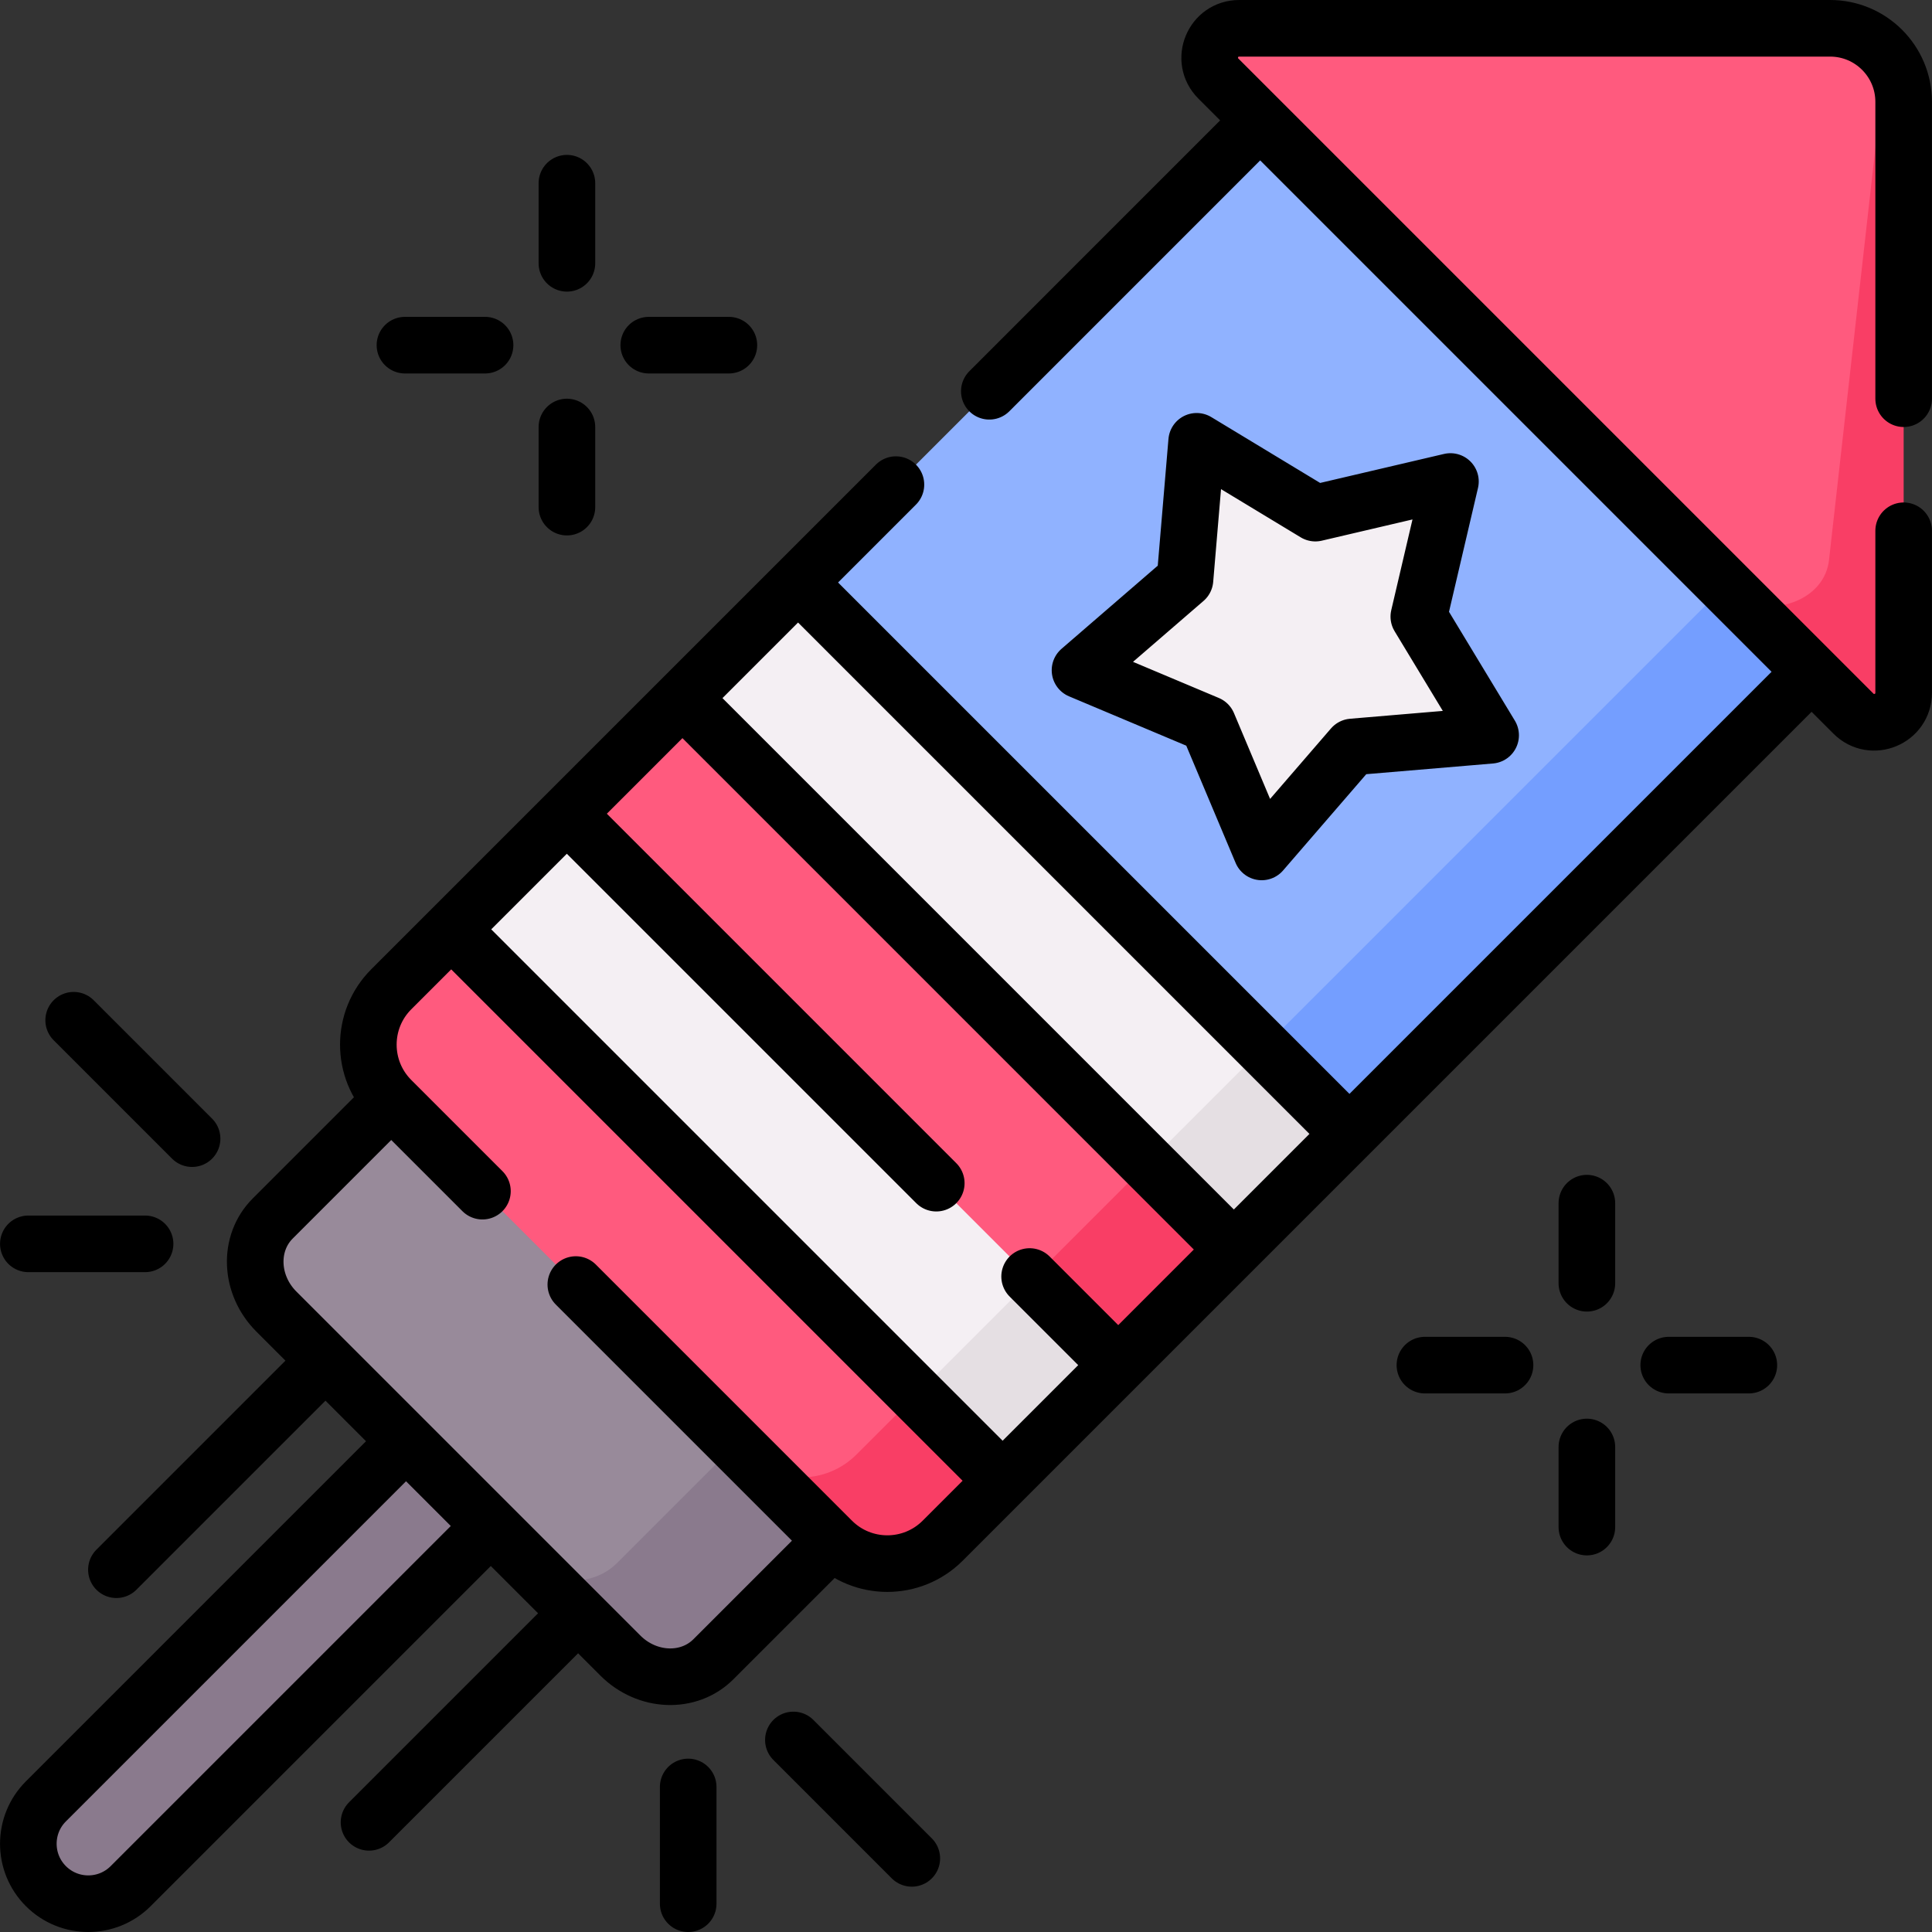 <svg xmlns="http://www.w3.org/2000/svg" xmlns:xlink="http://www.w3.org/1999/xlink" width="512" height="512" x="0" y="0" viewBox="0 0 512 512" style="enable-background:new 0 0 512 512" xml:space="preserve"><rect x="0" y="0" width="512" height="512" fill="#333333" stroke="none"/>  <g>    <path d="m12.163 477.382 115.908-115.908c6.048-6.048 15.901-6.605 22.227-.848 6.754 6.147 6.94 16.612.556 22.996L34.628 499.847c-6.204 6.204-16.262 6.204-22.465 0-6.204-6.203-6.204-16.262 0-22.465z" style="" fill="#8A7A8D" data-original="#8a7a8d"></path>    <path d="m164.288 432.174-22.508-16.057-68.543-68.543c-7.076-7.076-7.511-18.112-.973-24.65L209.83 185.358c6.538-6.538 17.575-6.103 24.65.973l91.172 91.172c7.076 7.076 7.511 18.112.973 24.65L188.939 433.147c-6.538 6.539-17.575 6.103-24.651-.973z" style="" fill="#988A9A" data-original="#988a9a"></path>    <path d="M326.63 302.15 189.06 439.72c-6.54 6.54-17.57 6.1-24.65-.97l-25.45-25.46c7.07 7.01 18.06 7.43 24.58.91l137.57-137.57c6.53-6.54 6.1-17.57-.98-24.65l25.52 25.52c7.08 7.08 7.51 18.11.98 24.65z" style="" fill="#8A7A8D" data-original="#8a7a8d"></path>    <path d="M489.211 150.851 349.846 292.715l-71.966-54.779-66.38-83.566L354.43 11.44z" style="" fill="#90B2FF" data-original="#90b2ff"></path>    <path d="m265.71 392.42-15.931 11.174c-8.1 8.1-21.24 8.1-29.34 0l-19.212-14.547-97.537-97.537c-8.1-8.1-8.1-21.24 0-29.34l15.89-15.88 83.176 54.21 62.954 91.92z" style="" fill="#FF5A7E" data-original="#ff5a7e"></path>    <path d="m379.674 128.705-29.9 6.999a2.998 2.998 0 0 1-2.237-.354l-26.274-15.896c-1.904-1.152-4.355.097-4.542 2.314l-2.583 30.6a3.003 3.003 0 0 1-1.028 2.018l-23.237 20.076c-1.684 1.455-1.253 4.172.797 5.035l28.304 11.912a3.002 3.002 0 0 1 1.601 1.601l11.912 28.304c.863 2.051 3.58 2.481 5.035.798l20.076-23.237a3 3 0 0 1 2.018-1.028l30.6-2.583c2.217-.187 3.466-2.638 2.314-4.542l-15.896-26.274a2.998 2.998 0 0 1-.354-2.237l6.999-29.9c.507-2.168-1.438-4.113-3.605-3.606zM211.5 154.37l-30.64 30.64 71.326 86.538 62.705 49.953 31.87-31.87z" style="" fill="#F4EFF3" data-original="#f4eff3"></path>    <path d="m180.86 185.01-30.64 30.64 71.189 84.85 62.519 48.858 30.64-30.64z" style="" fill="#FF5A7E" data-original="#ff5a7e"></path>    <path d="m150.22 215.65-30.64 30.64 137.373 137.373 29.898-31.382z" style="" fill="#F4EFF3" data-original="#f4eff3"></path>    <path d="m265.71 392.42-15.89 15.88c-8.1 8.1-21.24 8.1-29.34 0l-22.84-22.84c8.1 8.1 21.24 8.1 29.34 0l15.89-15.88 17.598 2.391 5.242 20.449z" style="" fill="#F93E65" data-original="#f93e65"></path>    <path d="M498.24 159.88 357.63 300.5l-19.044-3.541-3.796-19.299 140.97-140.98z" style="" fill="#749EFF" data-original="#749eff"></path>    <path d="m357.63 300.5-30.64 30.64-18.616-5.381-4.224-17.459 30.64-30.64z" style="" fill="#E5DFE3" data-original="#e5dfe3"></path>    <path d="m326.99 331.14-30.64 30.64-17.247-5.173-5.593-17.667 30.64-30.64z" style="" fill="#F93E65" data-original="#f93e65"></path>    <path d="M247.944 349.53h43.331v32.301h-43.331z" style="" transform="rotate(-45.001 269.607 365.684)" fill="#E5DFE3" data-original="#e5dfe3"></path>    <path d="M485 7.5H328.387c-6.946 0-10.424 8.398-5.513 13.309l138.429 138.429 27.908 23.8c4.911 4.911 13.309 1.433 13.309-5.513l-1.299-145.506c0-4.843 1.504-14.301-1.419-17.71C496.227 10.141 490.922 7.5 485 7.5z" style="" fill="#FF5A7E" data-original="#ff5a7e"></path>    <path d="M504.49 26.99V183.6c0 6.95-8.4 10.43-13.31 5.52l-29.88-29.88c9.33 4.08 22.24-.4 23.41-10.84L499.8 14.31c2.92 3.41 4.69 7.84 4.69 12.68z" style="" fill="#F93E65" data-original="#f93e65"></path>    <path d="M420.539 404.695v-21.231M420.539 340.08v-21.231M463.462 361.772H442.23M398.847 361.772h-21.232M150.238 134.395v-21.232M150.238 69.779V48.548M193.161 91.471H171.93M128.546 91.471h-21.231M128.788 405.687l-94.16 94.16c-6.204 6.204-16.262 6.204-22.465 0h0c-6.204-6.204-6.204-16.262 0-22.465l93.918-93.918M218.876 409.903l-29.816 29.816c-6.538 6.538-17.575 6.103-24.65-.973l-91.172-91.172c-7.076-7.076-7.511-18.112-.973-24.65l29.816-29.816M331.6 34.26l-69.42 69.43M152.6 340.42l67.88 67.88c8.1 8.1 21.24 8.1 29.34 0l227.69-227.69M127.85 315.67l-24.16-24.16c-8.1-8.1-8.1-21.24 0-29.34l133.74-133.74M504.49 140.66v42.94c0 6.95-8.4 10.43-13.31 5.52L322.87 20.81c-4.91-4.91-1.43-13.31 5.52-13.31H485c10.76 0 19.49 8.73 19.49 19.49v78.67M84.695 362.145l-53.846 53.846M151.642 429.092l-53.846 53.846M384.381 127.603l-35.798 8.38-31.456-19.032-3.092 36.635-27.821 24.035 33.886 14.262 14.262 33.886 24.036-27.82 36.635-3.093-19.032-31.455zM214.928 157.803l139.26 139.26M184.289 188.442l139.26 139.26M292.91 358.34l-20.05-20.05M248.12 313.55l-94.47-94.47M123.011 249.72l139.26 139.26M182.378 473.564V504.5M210.256 461.107l31.38 31.38M38.446 329.632H7.51M50.903 301.754l-31.38-31.38" style="stroke-linecap: round; stroke-linejoin: round; stroke-miterlimit: 10;" fill="none" stroke="#000000" stroke-width="15px" stroke-linecap="round" stroke-linejoin="round" stroke-miterlimit="10" data-original="#000000"></path>  </g></svg>